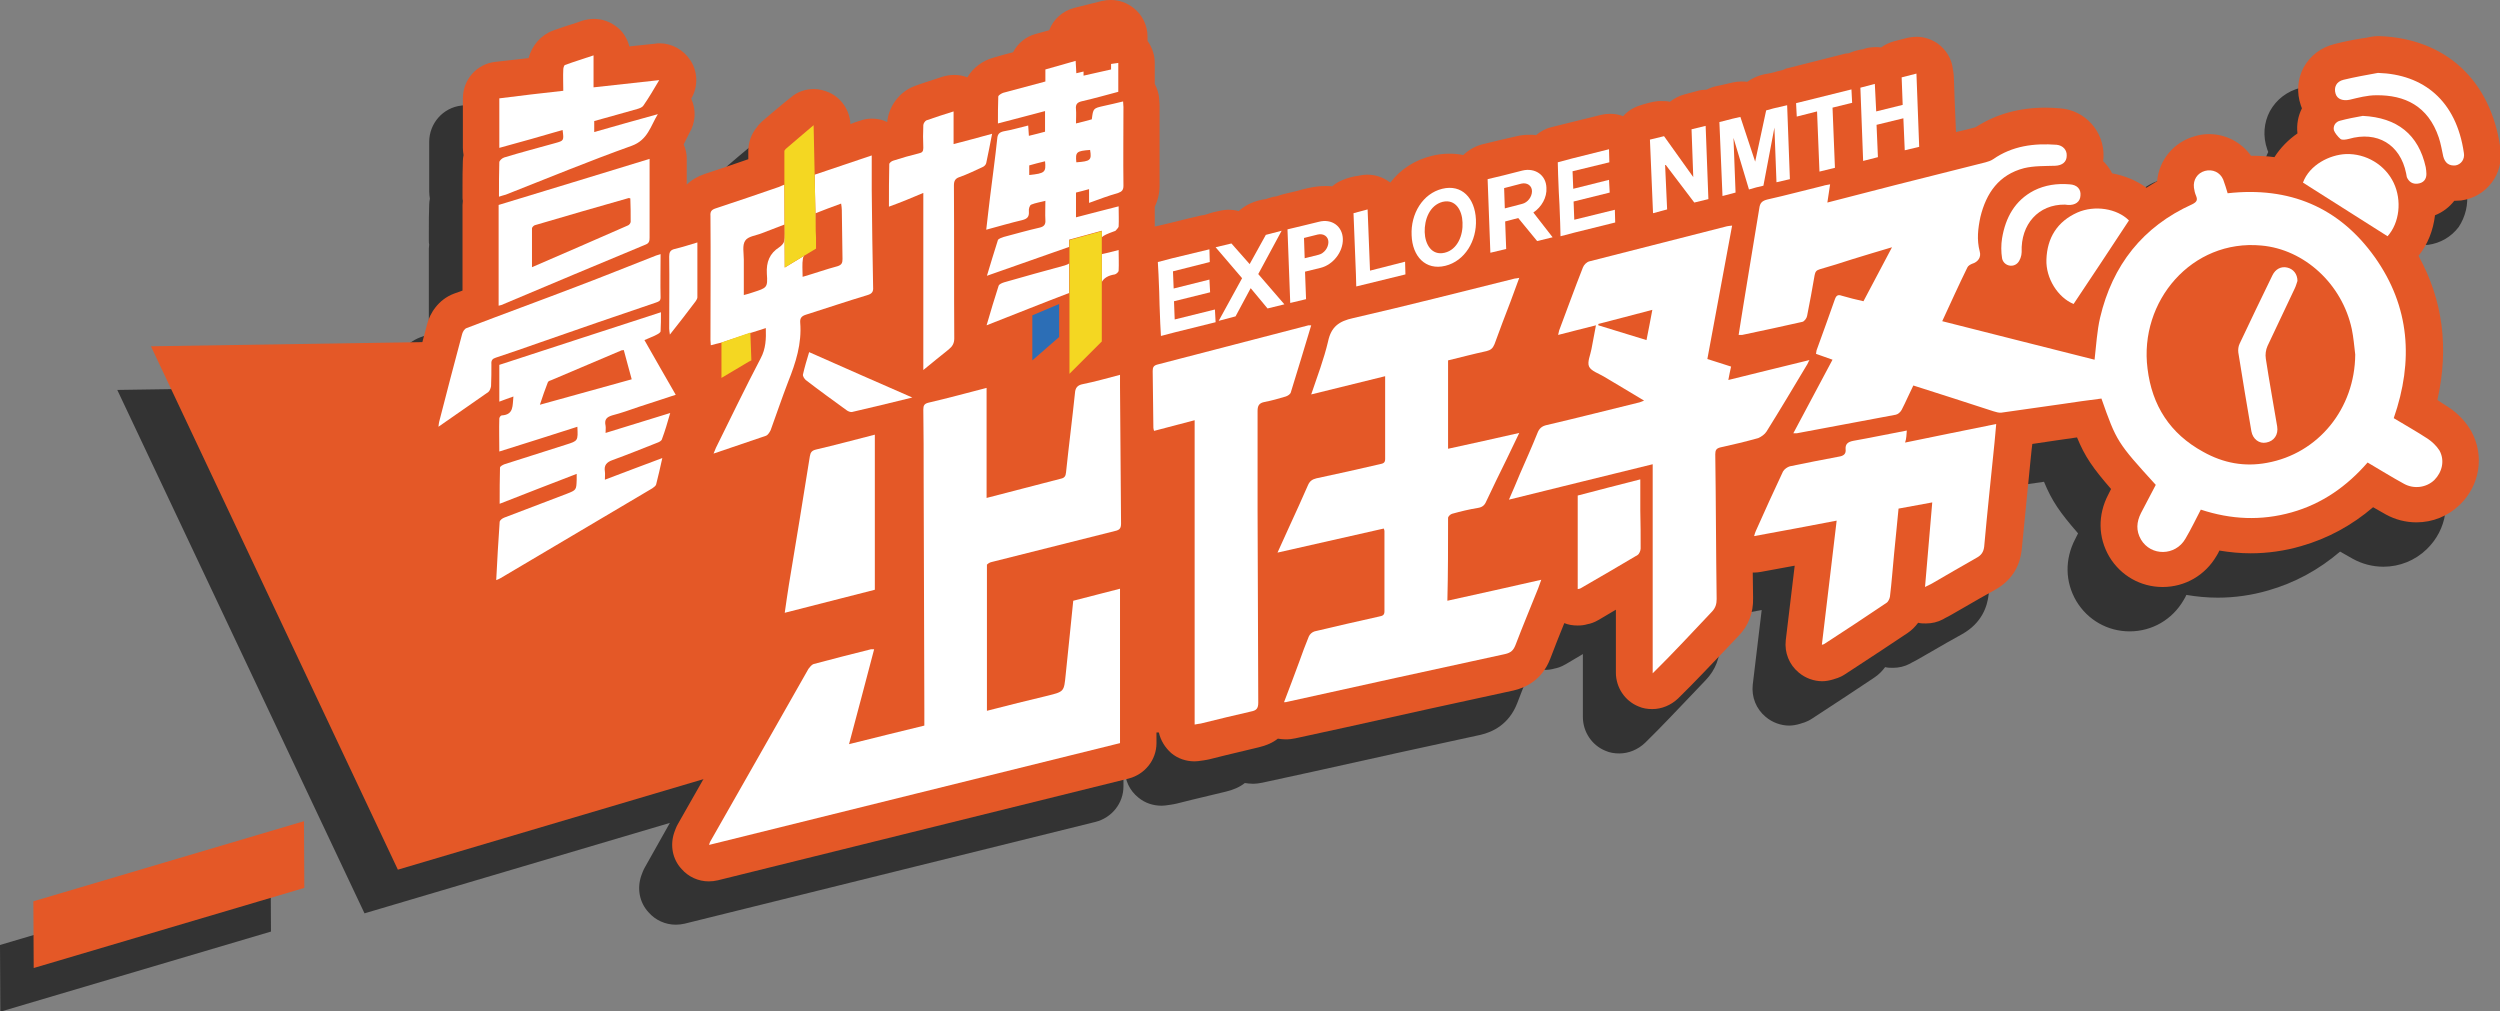 <?xml version="1.0" encoding="utf-8"?>
<!-- Generator: Adobe Illustrator 26.0.1, SVG Export Plug-In . SVG Version: 6.00 Build 0)  -->
<svg version="1.1" id="圖層_1" xmlns="http://www.w3.org/2000/svg" xmlns:xlink="http://www.w3.org/1999/xlink" x="0px" y="0px"
	 viewBox="0 0 727 294" style="enable-background:new 0 0 727 294;" xml:space="preserve">
<rect x="0" y="0" width="727" height="294" fill="#808080" stroke="none"/>
<style type="text/css">
	.st0{fill:#333333;}
	.st1{fill:#E45827;}
	.st2{fill:#2C6EB6;}
	.st3{fill:#FFFFFF;}
	.st4{fill:#F4D722;}
</style>
<g>
	<g>
		<polygon class="st0" points="0,274.8 0.1,294.2 78.8,270.9 78.7,251.5 		"/>
		<path class="st0" d="M717.3,55.7c-2.8-19.7-15.9-31.8-35.2-32.5c-0.1,0-0.2,0-0.4,0c-0.7,0-1.4,0.1-2,0.2c-1,0.2-1.9,0.4-2.9,0.5
			c-2.5,0.4-5,0.9-7.7,1.6c-4,1-7.1,3.4-9,6.8c-1.8,3.4-2.1,7.3-0.8,11.1c0.1,0.3,0.2,0.5,0.3,0.8c-1.1,2.2-1.6,4.7-1.3,7.3
			c-2.6,1.8-4.9,4.1-6.7,6.9c-2.2-0.3-4.5-0.4-6.8-0.4c-2.8-3.9-7.3-6.3-12.2-6.3c-1.4,0-2.8,0.2-4.1,0.6c-6.2,1.7-10.5,7-11,13.1
			c-1.1,0.6-2.1,1.3-3.1,1.9c-2.9-2.1-6.3-3.5-10-4.2c-0.5-1-1.1-1.9-1.9-2.8c-0.2-0.2-0.4-0.5-0.7-0.7c0-0.4,0.1-0.8,0.1-1.2
			c0.3-7.4-5.3-13.7-12.7-14.2c-1.4-0.1-2.7-0.2-4-0.2c-7.9,0-14.6,1.9-20.5,5.7c-1.9,0.5-3.8,1-5.7,1.4c-0.1-3.2-0.3-6.3-0.4-9.5
			l-0.2-6c0-0.7-0.1-1.4-0.2-2.2l-0.1-0.5c-0.3-3.1-2-5.8-4.5-7.6c-1.8-1.2-3.9-1.9-6-1.9c-0.9,0-1.8,0.1-2.7,0.3l-3.9,1
			c-1.4,0.4-2.7,1-3.8,1.8c-0.5-0.1-1.1-0.1-1.6-0.1c-0.7,0-1.5,0.1-2.2,0.2c-0.4,0.1-0.8,0.2-1.1,0.3l-0.2,0.1
			c-1.5,0.2-3,0.6-4.3,1.2c-0.6,0-1.2,0.1-1.8,0.3l-15.8,4c-0.6,0.1-1.1,0.3-1.6,0.6c-0.3,0-0.6,0.1-0.9,0.2c-0.5,0.1-1,0.2-1.5,0.4
			c-0.7,0.2-1.4,0.3-1.8,0.4c-2.3,0.3-4.4,1.2-6.1,2.4c-0.6-0.1-1.1-0.1-1.7-0.1c-0.8,0-1.7,0.1-2.6,0.3c-0.6,0.1-1.1,0.3-1.7,0.4
			c-0.9,0.2-1.7,0.4-2.2,0.5c-1.3,0.2-2.5,0.6-3.7,1.2c0,0,0,0,0,0c-0.9,0-1.9,0.1-2.8,0.4l-3.7,1c-1.5,0.4-2.9,1.2-4.1,2.1
			c-0.7-0.2-1.5-0.2-2.3-0.2c-0.3,0-0.7,0-1.1,0c-1.9,0.2-3.4,0.7-4.5,1c-0.2,0.1-0.4,0.1-0.6,0.2c-2,0.6-3.8,1.7-5.1,3.2
			c-1.2-0.5-2.5-0.7-3.8-0.7c-0.9,0-1.7,0.1-2.6,0.3l-2.8,0.7c-4,1-7.8,1.9-11.7,2.9c-1.7,0.4-3.2,1.3-4.4,2.3
			c-0.6-0.1-1.2-0.1-1.9-0.1c-1.2,0-2.5,0.1-3.7,0.4c-1.7,0.4-3.5,0.8-5.2,1.2c-1.4,0.3-2.7,0.7-4.1,1c-2.5,0.5-4.6,1.7-6.3,3.3
			c-1.3-0.3-2.7-0.4-4.1-0.4c-1.6,0-3.3,0.2-4.9,0.6c-5.1,1.2-9.3,4-12.2,7.8c-0.1-0.1-0.2-0.2-0.3-0.2c-1.9-1.4-4.1-2.1-6.4-2.1
			c-0.8,0-1.7,0.1-2.5,0.3c-0.2,0.1-0.5,0.1-0.7,0.1c-1,0.2-2.6,0.5-4.3,1.3c-1,0.4-1.9,1-2.7,1.7c-0.7-0.1-1.3-0.1-2-0.1
			c-1.6,0-3.2,0.2-5,0.6c-1,0.2-2.1,0.5-3.1,0.8c-1.3,0.3-2.5,0.6-3.8,0.9c-0.8,0.2-1.5,0.4-2.3,0.7c-0.5,0.1-1,0.1-1.5,0.3
			c-0.5,0.1-0.9,0.3-1.3,0.4c-0.1,0-0.2,0.1-0.3,0.1c-3.1,0.4-5.8,1.6-7.9,3.5c-0.9-0.3-2-0.4-3.1-0.4c-0.6,0-1.3,0.1-1.9,0.2
			c-1.5,0.3-2.8,0.6-3.9,1c-0.3,0.1-1,0.3-1,0.3c-0.4,0.1-0.8,0.1-1.2,0.2l-3.8,0.9c-3.2,0.8-6.4,1.6-9.5,2.3c0-1.4,0-2.7,0-4.1
			c0,0,0-1.7,0-1.7c0.9-1.8,1.4-3.9,1.4-6.1c0-5.2,0-10.5,0-15.7l0-7.1c0-0.6,0-1.3-0.1-2l0-0.4c-0.1-1.6-0.6-3-1.3-4.4v-6.1
			c0-2.3-0.8-4.6-2.1-6.4v-1.2c0-3.3-1.5-6.4-4.1-8.4c-1.9-1.5-4.2-2.3-6.6-2.3c-0.9,0-1.7,0.1-2.6,0.3l-8,2
			c-3.4,0.9-6.1,3.3-7.3,6.5l-4,1.1c-2.9,0.8-5.2,2.8-6.5,5.3c-1.9,0.5-3.9,1-5.8,1.6c-2.9,0.8-5.8,2.8-7.5,5.7
			c-1.2-0.5-2.5-0.7-3.9-0.7c-1.1,0-2.2,0.2-3.3,0.5l-2.1,0.7c-2.1,0.7-4.1,1.3-6.2,2.1c-4.3,1.6-7.4,5.8-7.8,10.4
			c-1.4-0.7-2.9-1-4.5-1c-1.1,0-2.3,0.2-3.4,0.6c-1,0.3-1.9,0.6-2.8,1c-0.2-4-2.6-7.6-6.2-9.2c-1.4-0.6-2.9-1-4.4-1
			c-2.5,0-4.9,0.8-6.8,2.5l-2,1.6c-2.3,1.9-4.3,3.6-6.4,5.4c-0.5,0.5-1,1-1.4,1.6c-1.6,1.9-2.5,4.4-2.5,6.9l0,2.4
			c-4.2,1.5-8.5,2.9-12.7,4.3c-2,0.7-3.8,1.7-5.2,3.1v-7.5c0-1.5-0.3-2.9-0.9-4.2c0.3-0.5,0.5-1,0.7-1.4c0.3-0.7,0.7-1.3,0.9-1.8
			c1.9-3.1,2.1-6.9,0.6-10.1c2-3.4,2-7.7-0.2-11.1c-2-3.1-5.4-5-9-5c-0.4,0-0.8,0-1.2,0.1l-7.6,0.8c-0.6-2.4-2-4.6-4.1-6
			c-1.8-1.3-4-2-6.2-2c-1.1,0-2.2,0.2-3.3,0.5l-2,0.7c-2.3,0.7-4.4,1.4-6.6,2.2c-3.5,1.3-6.1,4.3-7.1,8l-9.7,1.1
			c-5.4,0.6-9.4,5.2-9.4,10.6v14.4c0,0.7,0.1,1.4,0.2,2.1c-0.1,0.5-0.2,1.1-0.2,1.7c-0.1,2.6-0.1,5.2-0.1,7.9l0,2.6
			c0,0.4,0,0.8,0.1,1.1c0,0.4-0.1,0.8-0.1,1.2v24.9c-0.8,0.3-1.7,0.6-2.5,0.9c-4.5,1.7-7,5.7-7.8,8.9c-0.5,1.7-0.9,3.5-1.4,5.2
			l-78.9,1.2L106,265.6l88.8-26.3c-2.4,4.3-4.8,8.5-7.2,12.8c-0.6,1-0.9,2-1.1,2.5c-1.3,3.7-0.6,7.8,2.1,10.7c2,2.3,4.9,3.6,7.9,3.6
			c0.9,0,1.7-0.1,2.6-0.3l119.5-29.6c4.7-1.2,8.1-5.4,8.1-10.3v-28.3l0.4-0.1v23.4c0,3.2,1.4,6.2,3.9,8.2c1.9,1.6,4.3,2.4,6.8,2.4
			c0.7,0,1.3-0.1,2-0.2l0.7-0.1c0.7-0.1,1.1-0.2,1.6-0.3c1.5-0.4,2.9-0.7,4.4-1.1c3.3-0.8,6.6-1.6,10-2.4c2.1-0.5,4-1.3,5.5-2.5
			c0.7,0.1,1.4,0.2,2.1,0.2c0.2,0,0.5,0,0.7,0c0.5,0,1.3-0.1,2.3-0.3l14.7-3.2c16.2-3.6,32.4-7.2,48.7-10.7c3.5-0.8,8.3-3,10.7-9.2
			c1.3-3.5,2.7-6.9,4.1-10.4c1.2,0.5,2.5,0.7,3.9,0.7c1,0,1.9-0.1,2.9-0.4c0.6-0.1,1.8-0.4,3.3-1.3c0,0,4.2-2.5,4.9-2.9v18.3
			c0,4.3,2.6,8.2,6.5,9.8c1.3,0.6,2.7,0.8,4.1,0.8c2.7,0,5.4-1.1,7.5-3.1c4.8-4.7,9.2-9.4,13.6-14c1.3-1.4,2.7-2.8,4-4.2
			c2.9-3,4.3-6.7,4.2-11c0-2.5-0.1-4.9-0.1-7.4c0.2,0,0.3,0,0.5,0c0.6,0,1.3-0.1,1.9-0.2l9.8-1.8l-2.6,21.7c-0.4,3.6,1,7.1,3.8,9.4
			c1.9,1.6,4.4,2.5,6.8,2.5c1,0,2.1-0.2,3.1-0.5c0.6-0.2,2-0.5,3.5-1.5l2.6-1.7c5.2-3.4,10.4-6.8,15.6-10.3c1.2-0.8,2.2-1.8,3.1-3
			c0.8,0.2,1.5,0.2,2.3,0.2c1.7,0,3.4-0.4,4.9-1.2l0.7-0.4c0.6-0.3,1.2-0.6,1.7-0.9c1.3-0.8,2.7-1.5,4-2.3c2.9-1.7,5.9-3.4,8.8-5
			c5.7-3.2,7.3-8,7.7-11.5c0.7-7.1,1.4-14.2,2.1-21.3c0,0,0.9-9.3,1-9.6c1.8-0.3,13-1.9,13-1.9c2.3,5.6,4.6,8.9,9.9,15l-0.8,1.6
			c-3.1,5.9-3,12.5,0.3,18.1c3.3,5.5,9.1,8.8,15.5,8.8c6.5,0,12.4-3.4,15.7-9.1c0.3-0.5,0.6-1,0.8-1.5c3,0.5,6.1,0.8,9.1,0.8
			c4.9,0,9.9-0.7,14.7-2.1c7.7-2.2,14.7-6,20.9-11.3c1.2,0.7,2.5,1.4,3.7,2.1c2.7,1.5,5.8,2.3,8.9,2.3c0,0,0,0,0,0
			c4.7,0,9.2-1.8,12.6-5.1c5.9-5.7,7.2-14.3,3.4-21.3c-1.5-2.7-3.9-5.3-6.7-7.1c-1.1-0.7-2.2-1.4-3.2-2.1
			c3.4-15.1,1.6-29.2-5.5-41.9c2.7-3.3,4.3-7.5,4.8-11.8c2.3-0.9,4.2-2.4,5.6-4.2c0.7,0,1.3-0.1,2-0.1c3.6-0.5,6.7-2.3,8.9-5.2
			C716.9,63.1,717.9,59.4,717.3,55.7z M664.6,116.3c-0.2,3.9-1.3,7.5-3.1,10.6c-0.6-3.4-1.2-6.9-1.7-10.3c1.2-2.5,2.4-5.1,3.6-7.6
			c0.2,0.5,0.3,1,0.4,1.5c0.3,1.2,0.4,2.5,0.6,4C664.5,115.2,664.6,115.8,664.6,116.3z M630.7,116.9c0.9,5.4,1.8,10.8,2.7,16
			c-4.6-3.4-7.2-8.1-8-14.4c-0.8-6.3,1.1-12.6,5.2-17.3c2-2.3,4.4-4,7.1-5.2c-1.8,3.8-3.8,7.8-5.7,11.9
			C630.6,110.8,630.2,114,630.7,116.9z M578.1,100.8l-1.3-0.3c0.3,0,0.7-0.1,1-0.2C577.9,100.5,578,100.6,578.1,100.8z M436.3,171.1
			l-14.3,3.2c0-0.8,0-1.6,0-2.4l16.4-4.9v3.7C437.8,170.9,437,171,436.3,171.1z M248.2,107.6v2.5l-7.2,0.1l-0.1,0
			c1.6-0.5,3.2-1,4.8-1.5C246.6,108.4,247.4,108,248.2,107.6z"/>
	</g>
	<polygon class="st1" points="467.1,148.8 115.7,252.9 43.9,100.7 464.8,94.2 	"/>
	<polygon class="st1" points="88.5,258.2 9.8,281.5 9.7,262.1 88.4,238.8 	"/>
	<path class="st1" d="M727.1,43c-2.8-19.7-15.9-31.8-35.2-32.5c-0.1,0-0.2,0-0.4,0c-0.7,0-1.4,0.1-2,0.2c-1,0.2-1.9,0.4-2.9,0.5
		c-2.5,0.4-5,0.9-7.7,1.6c-4,1-7.1,3.4-9,6.8c-1.8,3.4-2.1,7.3-0.8,11.1c0.1,0.3,0.2,0.5,0.3,0.8c-1.1,2.2-1.6,4.7-1.3,7.3
		c-2.6,1.8-4.9,4.1-6.7,6.9c-2.2-0.3-4.5-0.4-6.8-0.4c-2.8-3.9-7.3-6.3-12.2-6.3c-1.4,0-2.8,0.2-4.1,0.6c-6.2,1.7-10.5,7-11,13.1
		c-1.1,0.6-2.1,1.3-3.1,1.9c-2.9-2.1-6.3-3.5-10-4.2c-0.5-1-1.1-1.9-1.9-2.8c-0.2-0.2-0.4-0.5-0.7-0.7c0-0.4,0.1-0.8,0.1-1.2
		c0.3-7.4-5.3-13.7-12.7-14.2c-1.4-0.1-2.7-0.2-4-0.2c-7.9,0-14.6,1.9-20.5,5.7c-1.9,0.5-3.8,1-5.7,1.4c-0.1-3.2-0.3-6.3-0.4-9.5
		l-0.2-6c0-0.7-0.1-1.4-0.2-2.2l-0.1-0.5c-0.3-3.1-2-5.8-4.5-7.6c-1.8-1.2-3.9-1.9-6-1.9c-0.9,0-1.8,0.1-2.7,0.3l-3.9,1
		c-1.4,0.4-2.7,1-3.8,1.8c-0.5-0.1-1.1-0.1-1.6-0.1c-0.7,0-1.5,0.1-2.2,0.2c-0.4,0.1-0.8,0.2-1.1,0.3l-0.2,0.1
		c-1.5,0.2-3,0.6-4.3,1.2c-0.6,0-1.2,0.1-1.8,0.3l-15.8,4c-0.6,0.1-1.1,0.3-1.6,0.6c-0.3,0-0.6,0.1-0.9,0.2c-0.5,0.1-1,0.2-1.5,0.4
		c-0.7,0.2-1.4,0.3-1.8,0.4c-2.3,0.3-4.4,1.2-6.1,2.4c-0.6-0.1-1.1-0.1-1.7-0.1c-0.8,0-1.7,0.1-2.6,0.3c-0.6,0.1-1.1,0.3-1.7,0.4
		c-0.9,0.2-1.7,0.4-2.2,0.5c-1.3,0.2-2.5,0.6-3.7,1.2c0,0,0,0,0,0c-0.9,0-1.9,0.1-2.8,0.4l-3.7,1c-1.5,0.4-2.9,1.2-4.1,2.1
		c-0.7-0.2-1.5-0.2-2.3-0.2c-0.3,0-0.7,0-1.1,0c-1.9,0.2-3.4,0.7-4.5,1c-0.2,0.1-0.4,0.1-0.6,0.2c-2,0.6-3.8,1.7-5.1,3.2
		c-1.2-0.5-2.5-0.7-3.8-0.7c-0.9,0-1.7,0.1-2.6,0.3l-2.8,0.7c-4,1-7.8,1.9-11.7,2.9c-1.7,0.4-3.2,1.3-4.4,2.3
		c-0.6-0.1-1.2-0.1-1.9-0.1c-1.2,0-2.5,0.1-3.7,0.4c-1.7,0.4-3.5,0.8-5.2,1.2c-1.4,0.3-2.7,0.7-4.1,1c-2.5,0.5-4.6,1.7-6.3,3.3
		c-1.3-0.3-2.7-0.4-4.1-0.4c-1.6,0-3.3,0.2-4.9,0.6c-5.1,1.2-9.3,4-12.2,7.8c-0.1-0.1-0.2-0.2-0.3-0.2c-1.9-1.4-4.1-2.1-6.4-2.1
		c-0.8,0-1.7,0.1-2.5,0.3c-0.2,0.1-0.5,0.1-0.7,0.1c-1,0.2-2.6,0.5-4.3,1.3c-1,0.4-1.9,1-2.7,1.7c-0.7-0.1-1.3-0.1-2-0.1
		c-1.6,0-3.2,0.2-5,0.6c-1,0.2-2.1,0.5-3.1,0.8c-1.3,0.3-2.5,0.6-3.8,0.9c-0.8,0.2-1.5,0.4-2.3,0.7c-0.5,0.1-1,0.1-1.5,0.3
		c-0.5,0.1-0.9,0.3-1.3,0.4c-0.1,0-0.2,0.1-0.3,0.1c-3.1,0.4-5.8,1.6-7.9,3.5c-0.9-0.3-2-0.4-3.1-0.4c-0.6,0-1.3,0.1-1.9,0.2
		c-1.5,0.3-2.8,0.6-3.9,1c-0.3,0.1-1,0.3-1,0.3c-0.4,0.1-0.8,0.1-1.2,0.2l-3.8,0.9c-3.2,0.8-6.4,1.6-9.5,2.3c0-1.4,0-2.7,0-4.1
		c0,0,0-1.7,0-1.7c0.9-1.8,1.4-3.9,1.4-6.1c0-5.2,0-10.5,0-15.7l0-7.1c0-0.6,0-1.3-0.1-2l0-0.4c-0.1-1.6-0.6-3-1.3-4.4v-6.1
		c0-2.3-0.8-4.6-2.1-6.4v-1.2c0-3.3-1.5-6.4-4.1-8.4c-1.9-1.5-4.2-2.3-6.6-2.3c-0.9,0-1.7,0.1-2.6,0.3l-8,2
		c-3.4,0.9-6.1,3.3-7.3,6.5l-4,1.1c-2.9,0.8-5.2,2.8-6.5,5.3c-1.9,0.5-3.9,1-5.8,1.6c-2.9,0.8-5.8,2.8-7.5,5.7
		c-1.2-0.5-2.5-0.7-3.9-0.7c-1.1,0-2.2,0.2-3.3,0.5l-2.1,0.7c-2.1,0.7-4.1,1.3-6.2,2.1c-4.2,1.6-7.4,5.8-7.8,10.4
		c-1.4-0.7-2.9-1-4.5-1c-1.1,0-2.3,0.2-3.4,0.6c-1,0.3-1.9,0.6-2.8,1c-0.2-4-2.6-7.6-6.2-9.2c-1.4-0.6-2.9-1-4.4-1
		c-2.5,0-4.9,0.8-6.8,2.5l-2,1.6c-2.3,1.9-4.3,3.6-6.4,5.4c-0.5,0.5-1,1-1.4,1.6c-1.6,1.9-2.5,4.4-2.5,6.9l0,2.4
		c-4.2,1.5-8.5,2.9-12.7,4.3c-2,0.7-3.8,1.7-5.2,3.1v-7.5c0-1.5-0.3-2.9-0.9-4.2c0.3-0.5,0.5-1,0.7-1.4c0.3-0.7,0.7-1.3,0.9-1.8
		c1.9-3.1,2.1-6.9,0.6-10.1c2-3.4,2-7.7-0.2-11.1c-2-3.1-5.4-5-9-5c-0.4,0-0.8,0-1.2,0.1l-7.6,0.8c-0.6-2.4-2-4.6-4.1-6
		c-1.8-1.3-4-2-6.2-2c-1.1,0-2.2,0.2-3.3,0.5l-2,0.7c-2.3,0.7-4.4,1.4-6.6,2.2c-3.5,1.3-6.1,4.3-7.1,8l-9.7,1.1
		c-5.4,0.6-9.4,5.2-9.4,10.6V43c0,0.7,0.1,1.4,0.2,2.1c-0.1,0.5-0.2,1.1-0.2,1.7c-0.1,2.6-0.1,5.2-0.1,7.9l0,2.6
		c0,0.4,0,0.8,0.1,1.1c0,0.4-0.1,0.8-0.1,1.2v24.9c-0.8,0.3-1.7,0.6-2.5,0.9c-4.5,1.7-7,5.7-7.8,8.9c-2,7.4-3.9,14.8-5.8,22.2
		l-0.9,3.5c-0.2,0.6-0.3,1.2-0.4,2l-0.1,0.4c-0.7,4.2,1.2,8.4,4.8,10.7c1.7,1.1,3.7,1.6,5.7,1.6c2.1,0,4.2-0.6,6.1-1.9l0.8-0.5
		c0,0.6,0.1,1.1,0.3,1.7c-0.1,0.6-0.2,1.2-0.2,1.8c-0.1,2.8-0.1,5.6-0.1,8.4l0,2.4c0,0.9,0.1,1.8,0.3,2.6c-0.1,0.6-0.2,1.2-0.3,1.9
		c-0.3,4.5-0.6,8.8-0.8,13.4l-0.2,3.6c-0.2,3.8,1.6,7.4,4.7,9.5c1.8,1.2,3.8,1.8,5.9,1.8c1.6,0,3.1-0.3,4.6-1l0.4-0.2
		c0.7-0.3,1.2-0.6,1.7-0.9c14.7-8.7,29.4-17.4,44.1-26.1c3-1.8,5.1-4.5,5.9-7.6c0.2-0.9,0.5-1.9,0.7-2.8c1.8,1.2,3.9,1.9,6,1.9
		c1.1,0,2.3-0.2,3.4-0.6l4-1.3c3.1-1,6.1-2.1,9.1-3.1c-1,6.5-2.1,13-3.2,19.5l-1.8,11.3c-0.3,1.8-0.6,3.6-0.9,5.5l-0.4,2.6
		c-0.5,3.5,0.7,7.1,3.4,9.5c1.5,1.3,3.2,2.2,5.1,2.6c-0.1,0.1-0.2,0.3-0.3,0.5c-9.5,16.8-19.1,33.5-28.6,50.3c-0.6,1-0.9,2-1.1,2.5
		c-1.3,3.7-0.6,7.8,2.1,10.7c2,2.3,4.9,3.6,7.9,3.6c0.9,0,1.7-0.1,2.6-0.3l119.5-29.6c4.7-1.2,8.1-5.4,8.1-10.3V213h0.7
		c0.5,2.3,1.8,4.4,3.6,6c1.9,1.6,4.3,2.4,6.8,2.4c0.7,0,1.3-0.1,2-0.2l0.7-0.1c0.7-0.1,1.1-0.2,1.6-0.3c1.5-0.4,2.9-0.7,4.4-1.1
		c3.3-0.8,6.6-1.6,10-2.4c2.1-0.5,4-1.3,5.5-2.5c0.7,0.1,1.4,0.2,2.1,0.2c0.2,0,0.5,0,0.7,0c0.5,0,1.3-0.1,2.3-0.3l14.7-3.2
		c16.2-3.6,32.4-7.2,48.7-10.7c3.5-0.8,8.3-3,10.7-9.2c1.3-3.5,2.7-6.9,4.1-10.4c1.2,0.5,2.5,0.7,3.9,0.7c1,0,1.9-0.1,2.9-0.4
		c0.6-0.1,1.8-0.4,3.3-1.3c0,0,4.2-2.5,4.9-2.9v18.3c0,4.3,2.6,8.2,6.5,9.8c1.3,0.6,2.7,0.8,4.1,0.8c2.7,0,5.4-1.1,7.5-3.1
		c4.8-4.7,9.2-9.4,13.6-14c1.3-1.4,2.7-2.8,4-4.2c2.9-3,4.3-6.7,4.2-11c0-2.5-0.1-4.9-0.1-7.4c0.2,0,0.3,0,0.5,0
		c0.6,0,1.3-0.1,1.9-0.2l9.8-1.8l-2.6,21.7c-0.4,3.6,1,7.1,3.8,9.4c1.9,1.6,4.4,2.5,6.8,2.5c1,0,2.1-0.2,3.1-0.5
		c0.6-0.2,2-0.5,3.5-1.5l2.6-1.7c5.2-3.4,10.4-6.8,15.6-10.3c1.2-0.8,2.2-1.8,3.1-3c0.8,0.2,1.5,0.2,2.3,0.2c1.7,0,3.4-0.4,4.9-1.2
		l0.7-0.4c0.6-0.3,1.2-0.6,1.7-0.9c1.3-0.8,2.7-1.5,4-2.3c2.9-1.7,5.9-3.4,8.8-5c5.7-3.2,7.3-8,7.7-11.5c0.7-7.1,1.4-14.2,2.1-21.3
		c0,0,0.9-9.3,1-9.6c1.8-0.3,13-1.9,13-1.9c2.3,5.6,4.6,8.9,9.9,15l-0.8,1.6c-3.1,5.9-3,12.5,0.3,18.1c3.3,5.5,9.1,8.8,15.5,8.8
		c6.5,0,12.4-3.4,15.7-9.1c0.3-0.5,0.6-1,0.8-1.5c3,0.5,6.1,0.8,9.1,0.8c4.9,0,9.9-0.7,14.7-2.1c7.7-2.2,14.7-6,20.9-11.3
		c1.2,0.7,2.5,1.4,3.7,2.1c2.7,1.5,5.8,2.3,8.9,2.3c0,0,0,0,0,0c4.7,0,9.2-1.8,12.6-5.1c5.9-5.7,7.2-14.3,3.4-21.3
		c-1.5-2.7-3.9-5.3-6.7-7.1c-1.1-0.7-2.2-1.4-3.2-2.1c3.4-15.1,1.6-29.1-5.5-41.9c2.7-3.3,4.3-7.5,4.8-11.8c2.3-0.9,4.2-2.4,5.6-4.2
		c0.7,0,1.3-0.1,2-0.1c3.6-0.5,6.7-2.3,8.9-5.2C726.7,50.4,727.6,46.7,727.1,43z"/>
	<polygon class="st2" points="300.2,104.8 308,98 308,88.4 300.2,91.7 	"/>
	<g id="Logo_00000105391167210079803880000005423724013526042803_">
		<path class="st3" d="M706,127.6c-3.2-2.1-6.6-4-9.9-6c5.8-16.7,4.7-32.4-5.5-46.8c-10.4-14.6-24.9-20.6-42.8-18.6
			c-0.4-1.3-0.8-2.7-1.3-4c-0.9-2.1-3.1-3.1-5.3-2.5c-2.2,0.6-3.5,2.6-3.2,4.9c0.1,0.8,0.3,1.6,0.6,2.3c0.5,1.2,0.3,1.8-1.1,2.5
			c-14.4,6.5-23.2,17.7-26.8,33c-0.9,3.9-1.1,7.9-1.6,12.2c-14.6-3.7-29.4-7.4-44.3-11.2c2.5-5.4,4.8-10.5,7.3-15.6
			c0.2-0.5,0.9-0.9,1.4-1.1c1.7-0.5,2.7-1.9,2.2-3.6c-0.9-3.4-0.5-6.7,0.2-10c1.7-7,5.4-12.3,12.7-14.2c2.9-0.7,6-0.6,9.1-0.7
			c2-0.1,3.3-1.1,3.3-2.9c0.1-1.7-1.1-3-2.9-3.2c-6.6-0.5-12.9,0.3-18.5,4.2c-0.6,0.4-1.4,0.7-2.2,0.9c-8.7,2.2-17.5,4.4-26.2,6.6
			c-6.5,1.7-13.1,3.4-19.8,5.1c0.3-1.8,0.5-3.5,0.8-5.3c-0.8,0.2-1.4,0.2-1.9,0.4c-5.4,1.3-10.9,2.8-16.3,4c-1.6,0.4-2.2,1-2.4,2.6
			c-1.5,9.3-3.1,18.6-4.6,28c-0.5,2.9-0.9,5.8-1.4,8.8c0.5,0,0.7,0,1,0c5.8-1.2,11.7-2.5,17.5-3.8c0.6-0.1,1.3-1.1,1.4-1.7
			c0.8-3.9,1.5-7.9,2.2-11.9c0.2-1,0.5-1.4,1.5-1.7c3.2-0.9,6.3-1.9,9.4-2.9c3.7-1.1,7.4-2.3,11.6-3.5c-2.9,5.5-5.6,10.6-8.3,15.7
			c-2.2-0.5-4.3-1-6.3-1.6c-1.1-0.4-1.6-0.1-2,1c-1.7,4.8-3.4,9.6-5.2,14.5c-0.2,0.4-0.2,0.9-0.3,1.4c1.6,0.6,3.2,1.1,4.8,1.7
			c-3.8,7.2-7.6,14.2-11.4,21.4c0.5,0,0.7,0,1,0c9.6-1.8,19.2-3.6,28.8-5.4c0.6-0.1,1.4-0.8,1.7-1.4c1.2-2.3,2.2-4.7,3.4-7.1
			c7.9,2.5,15.6,5,23.3,7.5c0.7,0.2,1.6,0.5,2.3,0.4c5.9-0.8,11.7-1.7,17.6-2.5c3.8-0.6,7.7-1.1,11.5-1.6
			c4.4,12.5,4.6,12.8,15.8,25.1c-1.4,2.7-2.9,5.5-4.3,8.2c-1.3,2.6-1.5,5.1,0,7.7c2.9,4.9,10,4.8,12.9-0.2c1.6-2.7,3-5.6,4.5-8.5
			c8.8,2.9,17.5,3.3,26.4,0.8c8.9-2.5,16.1-7.6,22.1-14.5c3.6,2.1,7.1,4.3,10.6,6.2c2.9,1.6,6.5,1.1,8.8-1.1
			c2.3-2.3,3.1-5.7,1.5-8.6C708.5,129.6,707.2,128.4,706,127.6z M659.2,134.6c-6.5,1.2-12.6,0.1-18.5-3.2
			c-9.7-5.3-14.9-13.5-16.2-24.2c-2.5-19.6,12.9-37.7,33.1-35.8c12.5,1.1,23.5,11.2,26.3,24.3c0.5,2.4,0.7,4.9,1,7.4
			C684.8,118.8,674.2,131.9,659.2,134.6z"/>
		<path class="st3" d="M288.5,163.4c11.9-3,23.9-6,35.8-9c1.4-0.3,1.7-0.9,1.7-2.2c-0.1-13.2-0.2-26.5-0.3-39.7c0-1.1,0-2.2,0-3.5
			c-3.8,1-7.3,2-10.8,2.7c-1.6,0.3-2.2,1.1-2.3,2.6c-0.8,7.7-1.8,15.4-2.6,23.1c-0.1,1.1-0.5,1.6-1.5,1.8c-3.6,0.9-7.2,1.9-10.8,2.8
			c-3.5,0.9-7,1.8-10.8,2.8c0-10.8,0-21.3,0-32c-5.8,1.5-11.3,3-16.9,4.3c-1.2,0.3-1.5,0.8-1.5,2c0.1,6.7,0.1,13.3,0.1,20
			c0.1,22.3,0.1,44.6,0.2,66.9c0,1.6,0,3.3,0,5c-7.3,1.8-14.4,3.5-21.9,5.4c2.5-9.4,4.9-18.4,7.3-27.6c-0.5,0-0.7,0-0.9,0
			c-5.6,1.4-11.1,2.8-16.7,4.3c-0.6,0.2-1.1,0.9-1.5,1.4c-9.5,16.7-19,33.5-28.6,50.3c-0.1,0.2-0.2,0.5-0.3,0.9
			c40-9.9,79.8-19.8,119.5-29.6c0-14.9,0-29.8,0-44.9c-4.8,1.2-9.2,2.4-13.6,3.5c-0.7,7.3-1.5,14.4-2.2,21.5
			c-0.5,4.9-0.4,4.9-5.2,6.1c-5.8,1.4-11.6,2.8-17.7,4.4c0-14.4,0-28.4,0-42.5C287.5,163.7,288,163.5,288.5,163.4z"/>
		<path class="st3" d="M421.1,150.6c0-0.4,0.7-1.1,1.2-1.2c2.5-0.7,5-1.3,7.5-1.7c1.2-0.2,1.9-0.7,2.4-1.9c1.9-4.1,3.9-8.1,5.9-12.2
			c1.2-2.5,2.4-5,3.7-7.7c-7,1.6-13.8,3.1-20.7,4.6c0-8.8,0-17.2,0-25.7c3.7-0.9,7.5-1.9,11.2-2.7c1.2-0.3,1.8-0.8,2.3-2
			c1.5-4.2,3.1-8.3,4.7-12.5c0.8-2.2,1.6-4.4,2.5-6.8c-0.6,0.1-1,0.2-1.3,0.2c-15.7,3.9-31.3,7.9-47,11.5c-4.1,0.9-6.4,2.5-7.3,6.8
			c-1.2,5.1-3.1,10.1-4.9,15.4c7.3-1.8,14.3-3.5,21.5-5.3c0,8.2,0,16.2,0,24.1c0,1.2-0.7,1.3-1.6,1.5c-6.1,1.4-12.2,2.8-18.4,4.1
			c-1.2,0.3-1.9,0.8-2.4,1.9c-1.8,4.1-3.6,8.1-5.5,12.2c-1.1,2.4-2.2,4.8-3.4,7.5c10.5-2.4,20.7-4.7,30.9-7c0.1,0.3,0.2,0.5,0.2,0.7
			c0,7.8,0,15.6,0,23.4c0,1.2-0.7,1.3-1.6,1.5c-6.2,1.4-12.5,2.8-18.7,4.3c-0.7,0.2-1.4,0.8-1.7,1.5c-1,2.4-1.9,4.9-2.8,7.4
			c-1.4,3.9-2.9,7.7-4.4,11.7c0.5,0,0.7,0,0.9-0.1c21.1-4.7,42.3-9.3,63.4-13.9c1.7-0.4,2.4-1.1,3-2.6c2.1-5.5,4.4-11,6.6-16.5
			c0.3-0.7,0.5-1.5,0.9-2.5c-9.2,2.1-18.2,4.1-27.3,6.1C421.1,166.6,421.1,158.6,421.1,150.6z"/>
		<path class="st3" d="M513.7,125.5c4-6.4,7.8-12.8,11.7-19.3c0.3-0.4,0.4-0.9,0.8-1.5c-8,2-15.7,3.8-23.6,5.8
			c0.3-1.5,0.5-2.7,0.8-3.9c-2.3-0.7-4.6-1.5-6.9-2.2c2.4-13,4.8-25.8,7.2-38.8c-0.7,0.1-1.1,0.1-1.5,0.2
			c-13.3,3.4-26.7,6.8-40,10.2c-0.8,0.2-1.6,1-1.9,1.8c-2.4,6.1-4.6,12.2-6.9,18.3c-0.1,0.4-0.2,0.8-0.3,1.3c3.7-1,7.2-1.8,11-2.8
			c-0.5,2.5-0.9,4.7-1.3,6.9c-0.3,1.7-1.3,3.8-0.7,5.1c0.6,1.3,2.8,2,4.3,2.9c3.8,2.3,7.6,4.5,11.7,7c-0.6,0.2-0.9,0.4-1.3,0.5
			c-9,2.2-18,4.5-27,6.6c-1.4,0.3-2.2,1-2.7,2.3c-1.6,4-3.4,8-5.1,11.9c-1,2.4-2,4.8-3.2,7.5c14-3.5,27.7-6.8,41.8-10.3
			c0,20.5,0,40.6,0,60.8c6.1-6,11.6-12,17.3-18c1-1.1,1.3-2.2,1.3-3.6c-0.2-14-0.2-28.1-0.4-42.1c0-1.2,0.3-1.7,1.5-2
			c3.7-0.8,7.4-1.7,11-2.7C512.2,127,513.2,126.3,513.7,125.5z M478.8,98.9c-4.8-1.5-9.4-2.9-14-4.3c0-0.1,0-0.3,0-0.4
			c5.1-1.3,10.3-2.7,15.7-4.1C479.9,93.2,479.4,96,478.8,98.9z"/>
		<path class="st3" d="M375.4,114c2-6.4,3.9-12.8,5.9-19.4c-0.4,0-0.6,0-0.8,0c-14.6,3.8-29.2,7.6-43.9,11.4
			c-1.2,0.3-1.4,0.9-1.4,1.9c0.1,5.5,0.1,11,0.2,16.5c0,0.3,0.1,0.5,0.2,0.9c3.9-1,7.6-2,11.8-3.1c0,29.6,0,58.9,0,88.5
			c0.9-0.2,1.3-0.2,1.8-0.3c4.9-1.2,9.7-2.4,14.6-3.5c1.6-0.3,2.1-0.9,2.1-2.6c-0.1-18.7-0.1-37.4-0.2-56c0-9.6,0-19.2,0-28.8
			c0-1.6,0.5-2.3,2-2.6c2.1-0.4,4.2-1,6.2-1.6C374.5,115.1,375.3,114.6,375.4,114z"/>
		<path class="st3" d="M325.2,56.1c1.1-0.4,1.5-0.9,1.5-2.1c-0.1-7.6,0-15.3,0-22.9c0-0.5-0.1-0.9-0.1-1.6c-2,0.5-3.8,0.9-5.6,1.3
			c-3.1,0.7-3.1,0.7-3.5,3.9c-1.4,0.4-2.9,0.8-4.6,1.2c0-1.5,0.1-2.8,0-4.1c-0.2-1.6,0.5-2.1,1.9-2.4c3.5-0.8,7-1.8,10.4-2.7v-8.4
			c-0.8,0.1-1.3,0.2-2.1,0.3v1.6l-8,1.8v-1.2c-0.7,0.2-1.4,0.3-2.1,0.5c-0.1-1.3-0.1-2.3-0.2-3.6c-3.1,0.9-5.9,1.7-8.8,2.5v3.5
			c-4.1,1.1-8.2,2.2-12.3,3.3c-0.5,0.2-1.4,0.7-1.4,1.1c-0.1,2.5-0.1,5.1-0.1,7.8c4.7-1.2,9.1-2.4,13.7-3.6v6
			c-1.5,0.4-3,0.8-4.7,1.2c-0.1-1.1-0.1-2-0.2-3c-2.5,0.6-4.8,1.3-7.2,1.7c-1.2,0.3-1.7,0.8-1.8,2.1c-0.6,5.7-1.4,11.4-2.1,17.1
			c-0.4,3.1-0.7,6.1-1.1,9.4c3.7-1,7.1-2,10.5-2.8c1.5-0.4,2-1,1.9-2.5c-0.1-0.7,0.2-1.8,0.7-2c1.2-0.5,2.6-0.7,4.1-1.1
			c0,2-0.1,3.8,0,5.6c0.1,1.3-0.4,1.9-1.7,2.2c-3.5,0.8-7,1.8-10.4,2.7c-0.6,0.2-1.5,0.5-1.7,0.9c-1.1,3.4-2.1,6.8-3.2,10.4
			c8.2-2.9,16-5.6,23.9-8.4v-2.1l9.5-2.6V69c0.6-0.6,1.6-1,3.5-1.7c0.2-0.1,0.4-0.1,0.5-0.2c0.3-0.4,0.8-0.8,0.9-1.2
			c0.1-1.9,0-3.8,0-5.9c-4.2,1.1-8.3,2.1-12.4,3.2V56c1.2-0.3,2.4-0.6,3.8-1V59C319.7,57.9,322.4,56.9,325.2,56.1z M299.3,50.9v-2.8
			c1.4-0.4,2.9-0.8,4.6-1.2C304.2,50.1,303.9,50.4,299.3,50.9z M313,47.2c-0.3-3,0-3.3,4-3.6C317.5,46.6,317.1,46.9,313,47.2z
			 M325.3,72.7c-1.1,0.3-1.9,0.5-2.7,0.7c-0.7,0.2-1.4,0.3-2.2,0.5V82c0.6-1.1,1.8-1.9,3.8-2.2c0.4-0.1,1.1-0.7,1.1-1.1
			C325.4,76.8,325.3,74.8,325.3,72.7z M309.6,77.2c-5.9,1.6-11.7,3.2-17.6,4.9c-0.6,0.2-1.4,0.5-1.6,1c-1.2,3.7-2.3,7.4-3.5,11.5
			c8.2-3.2,16.1-6.4,24-9.4v-8.6C310.7,76.8,310.2,77,309.6,77.2z"/>
		<path class="st3" d="M554.5,125.2c-5.3,1-10.5,2.1-15.6,3c-1.5,0.3-2.3,0.9-2.2,2.4c0.2,1.5-0.7,2-2,2.2
			c-4.7,0.9-9.5,1.8-14.2,2.8c-0.7,0.2-1.6,0.8-2,1.5c-2.7,5.7-5.3,11.5-7.9,17.3c-0.2,0.4-0.3,0.8-0.5,1.5c8.1-1.5,15.8-2.9,24-4.5
			c-1.4,12.2-2.9,24-4.3,36.1c0.5-0.1,0.7-0.2,0.8-0.3c6-3.9,12.1-7.9,18-11.9c0.5-0.3,0.9-1.2,1-1.8c0.5-4.1,0.8-8.3,1.2-12.4
			c0.4-4.4,0.9-8.7,1.3-13.2c3.3-0.6,6.4-1.2,9.8-1.8c-0.7,8.3-1.4,16.3-2.1,24.6c0.8-0.4,1.4-0.7,2-1c4.3-2.5,8.6-5,13-7.5
			c1.3-0.7,2-1.6,2.2-3.2c0.9-10.1,2-20.2,3-30.2c0.2-1.8,0.3-3.6,0.5-5.5c-9,1.8-17.7,3.6-26.5,5.4
			C554.4,127.6,554.4,126.4,554.5,125.2z"/>
		<path class="st3" d="M237.2,69.4c0-0.1,0-0.1,0-0.2l0,0.9C237.2,69.9,237.2,69.7,237.2,69.4z M237.2,69.4c0-0.1,0-0.1,0-0.2l0,0.9
			C237.2,69.9,237.2,69.7,237.2,69.4z M237.2,69.4c0-0.1,0-0.1,0-0.2l0,0.9C237.2,69.9,237.2,69.7,237.2,69.4z M237.2,69.4
			c0-0.1,0-0.1,0-0.2l0,0.9C237.2,69.9,237.2,69.7,237.2,69.4z M253.5,55.3c0-3.3,0-6.5,0-10.1c-5.7,1.9-10.9,3.7-16.6,5.6l0.3,14.6
			c0-1.1,0-2.2,0-3.4c2.2-0.9,4.7-1.8,7.4-2.8c0.1,0.7,0.2,1.3,0.2,1.9c0.1,4.8,0.1,9.5,0.2,14.2c0,1.1-0.2,1.7-1.4,2.1
			c-3.4,0.9-6.7,2.1-10.2,3.1c0-1.9-0.2-3.7,0.1-5.4c0-0.2,0.2-0.5,0.3-0.7l-5.6,3.4l-0.1-24.1c-0.6,0.2-1.2,0.5-1.7,0.7
			c-6.1,2.1-12.2,4.2-18.3,6.2c-1.2,0.4-1.6,0.9-1.5,2.2c0.1,12,0,24,0,36.1c0,0.5,0.1,0.9,0.1,1.5c1-0.3,2-0.5,3.2-0.8l8.4-2.8
			c1.4-0.4,2.8-0.9,4.4-1.4c0.1,3.2,0,6-1.5,8.8c-4.5,8.6-8.7,17.3-13,26c-0.2,0.5-0.4,0.9-0.7,1.7c5.3-1.8,10.3-3.5,15.3-5.2
			c0.5-0.2,1-1,1.3-1.6c1.7-4.7,3.3-9.4,5.1-14.1c2.2-5.5,4-11.1,3.5-17.2c-0.1-1.3,0.4-1.9,1.7-2.3c6-1.9,11.9-3.9,17.9-5.7
			c1.3-0.4,1.7-1,1.6-2.3C253.7,74.1,253.6,64.7,253.5,55.3z M228,70.2c-0.1,0.6-0.8,1.3-1.4,1.7c-2.8,1.8-3.8,4.3-3.6,7.7
			c0.3,4.1,0,4.1-4,5.4c-0.8,0.3-1.6,0.5-2.7,0.8c0-3.6,0-6.9,0-10.3c0-1.9-0.5-4.2,0.4-5.5c0.8-1.3,3.2-1.5,4.9-2.2
			c2.1-0.8,4.2-1.6,6.5-2.5C228.1,67.2,228.2,68.8,228,70.2z M237.2,69.2l0,0.9c0-0.2,0-0.5,0-0.7C237.2,69.3,237.2,69.3,237.2,69.2
			z M237.2,69.4c0-0.1,0-0.1,0-0.2l0,0.9C237.2,69.9,237.2,69.7,237.2,69.4z M237.2,69.4c0-0.1,0-0.1,0-0.2l0,0.9
			C237.2,69.9,237.2,69.7,237.2,69.4z M237.2,69.4c0-0.1,0-0.1,0-0.2l0,0.9C237.2,69.9,237.2,69.7,237.2,69.4z"/>
		<path class="st3" d="M178,120.8c2.7-0.7,5.2-1.6,7.8-2.5c3.5-1.1,7-2.3,10.7-3.5c-3.1-5.4-6.1-10.6-9.1-15.9
			c1.3-0.6,2.5-1,3.6-1.6c0.4-0.2,1.1-0.6,1.1-1c0.1-1.7,0.1-3.5,0.1-5.5c-15.9,5.2-31.5,10.2-47,15.3c0,3.7,0,7.1,0,10.7
			c1.4-0.5,2.6-1,4.1-1.5c-0.3,2.6,0.2,5.3-3.4,5.5c-0.3,0-0.7,0.6-0.7,0.9c-0.1,3.1,0,6.2,0,9.6c7.7-2.4,15.2-4.8,22.7-7.2
			c0.2,4.1,0.2,4.1-3.3,5.2c-6,1.9-12,3.8-17.9,5.7c-0.5,0.2-1.3,0.6-1.3,1c-0.1,3.4-0.1,6.9-0.1,10.5c7.6-3,14.9-5.8,22.4-8.7
			c0,0.8,0,1.3,0,1.7c-0.1,3-0.1,3-2.9,4.1c-6,2.3-12.1,4.6-18.1,6.9c-0.6,0.2-1.4,0.8-1.4,1.3c-0.4,5.5-0.7,11.1-1,16.9
			c0.7-0.3,1-0.4,1.3-0.6c14.7-8.7,29.4-17.4,44.1-26.1c0.4-0.3,1-0.7,1.1-1.1c0.6-2.4,1.2-4.9,1.8-7.7c-5.7,2.1-11.1,4.2-16.7,6.3
			c0-1,0.1-1.7,0-2.4c-0.3-1.8,0.5-2.7,2.2-3.3c4.4-1.6,8.6-3.3,12.9-5c0.6-0.2,1.4-0.6,1.5-1.1c0.9-2.4,1.6-4.8,2.4-7.6
			c-6.5,2-12.6,3.9-18.8,5.8c0-0.9,0.1-1.5,0-2.1C175.7,122,176.4,121.3,178,120.8z M157,117.7c0.8-2.4,1.5-4.5,2.3-6.5
			c0.1-0.3,0.5-0.5,0.9-0.6c6.8-2.9,13.7-5.8,20.5-8.7c0.2-0.1,0.3,0,0.7-0.1c0.7,2.7,1.5,5.5,2.3,8.5
			C174.9,112.7,166.2,115.2,157,117.7z"/>
		<path class="st3" d="M235.5,132.7c-2,12.5-4,24.9-6.1,37.4c-0.4,2.6-0.8,5.2-1.2,8.1c9-2.3,17.7-4.5,26.2-6.7
			c0-15.1,0-29.9,0-45.1c-5.9,1.5-11.4,3-17,4.3C236.1,131,235.7,131.5,235.5,132.7z"/>
		<path class="st3" d="M161.5,41.6c-5,1.4-10,2.7-14.9,4.2c-0.6,0.2-1.4,0.9-1.4,1.4c-0.1,3.2-0.1,6.5-0.1,10c0.8-0.3,1.4-0.4,2-0.6
			c12.2-4.8,24.3-9.8,36.6-14.2c4.7-1.7,5.5-5.8,7.6-9.2c-6.1,1.7-12.3,3.4-18.5,5.2c0-1.2,0-2.1,0-3.2c4.2-1.2,8.4-2.3,12.5-3.5
			c0.7-0.2,1.5-0.5,1.8-1c1.6-2.3,3-4.7,4.6-7.4c-6.6,0.7-12.7,1.4-19.1,2.1c0-3.2,0-6.1,0-9.3c-2.9,1-5.6,1.8-8.3,2.8
			c-0.3,0.1-0.5,0.9-0.5,1.3c-0.1,2,0,4,0,6.2c-6.3,0.7-12.4,1.4-18.6,2.2c0,4.8,0,9.6,0,14.4c6.2-1.7,12.3-3.4,18.4-5.2
			C164,40.9,164,40.9,161.5,41.6z"/>
		<path class="st3" d="M188.9,46.2c-14.8,4.5-29.3,9-43.9,13.4c0,9.8,0,19.5,0,29.3c0.3-0.1,0.5-0.1,0.8-0.2c14-5.9,28-11.8,42-17.6
			c1-0.4,1.1-1.1,1.1-2c0-4.6,0-9.2,0-13.7C188.9,52.4,188.9,49.4,188.9,46.2z M183.4,64.5c0,0.4-0.5,1-0.9,1.1
			c-9.1,4-18.3,8-27.8,12.1c0-4,0-7.6,0-11.3c0-0.3,0.5-0.8,0.8-0.9c9.1-2.7,18.2-5.3,27.3-7.9c0.1,0,0.2,0,0.5,0.1
			C183.4,59.9,183.4,62.2,183.4,64.5z"/>
		<path class="st3" d="M144.2,104c4.3-1.4,8.5-2.9,12.8-4.4c11.2-3.9,22.4-7.8,33.7-11.6c0.8-0.3,1.4-0.4,1.4-1.5
			c-0.1-4.1,0-8.2,0-12.6c-0.6,0.2-0.9,0.3-1.3,0.4c-7.7,3-15.3,6.1-23,9c-10.7,4.1-21.4,8-32.1,12.1c-0.6,0.2-1.1,1-1.3,1.7
			c-2.3,8.5-4.5,17.1-6.7,25.6c-0.1,0.4-0.1,0.7-0.2,1.4c5-3.5,9.8-6.8,14.5-10.1c0.4-0.3,0.7-1.1,0.8-1.7c0.1-2.1,0.1-4.3,0.1-6.4
			C142.8,104.8,143.2,104.3,144.2,104z"/>
		<path class="st3" d="M268.5,56.1c0,17.2,0,34.1,0,51.5c2.7-2.2,5-4.1,7.4-6c1.1-0.9,1.6-1.8,1.6-3.2c-0.1-14.8,0-29.7-0.1-44.5
			c0-1.3,0.4-2,1.6-2.4c2.3-0.8,4.5-1.9,6.7-2.9c0.5-0.2,1-0.7,1.1-1.2c0.6-2.7,1.1-5.5,1.7-8.5c-3.9,1.1-7.4,2-11.2,3
			c0-3.3,0-6.3,0-9.5c-2.8,0.9-5.4,1.7-7.9,2.6c-0.4,0.2-0.9,0.9-0.9,1.4c-0.1,2.2-0.1,4.4,0,6.6c0,1-0.3,1.4-1.3,1.6
			c-2.5,0.6-4.9,1.3-7.4,2.1c-0.5,0.1-1.2,0.7-1.2,1c-0.1,4-0.1,8.1-0.1,12.4C262.1,58.8,265.2,57.5,268.5,56.1z"/>
		<path class="st3" d="M477,139.4c-6.2,1.6-12.2,3.1-18.2,4.7c0,9.1,0,18,0,27.2c0.5-0.1,0.7-0.1,0.8-0.2c5.5-3.2,11.1-6.4,16.6-9.7
			c0.5-0.3,0.9-1.3,0.9-1.9c0-3.7,0-7.3-0.1-11C477,145.5,477,142.6,477,139.4z"/>
		<path class="st3" d="M595.1,75.5c-0.2,5.4,3.3,11,7.9,12.9c5.4-8.1,10.8-16.2,16.1-24.3c-3.5-3.5-10-4.5-15-2.3
			C598.3,64.4,595.3,69.1,595.1,75.5z"/>
		<path class="st3" d="M696.1,53.2c-2.5-5.3-8.1-8.6-13.9-8.4c-4.7,0.2-10.6,3.1-12.5,8.3c8.2,5.2,16.4,10.4,24.6,15.6
			C697.8,64.8,698.5,58.3,696.1,53.2z"/>
		<path class="st3" d="M716.5,44.5c-2.2-15.3-11.8-22.9-25-23.3c-3.3,0.6-6.7,1.2-10,2c-2.1,0.5-2.9,2.2-2.3,4.1
			c0.5,1.6,2.2,2.1,4.1,1.7c2.5-0.6,5.1-1.3,7.7-1.3c8.3-0.1,15.1,3.1,18.2,12.3c0.6,1.8,0.9,3.7,1.3,5.5c0.5,1.9,1.7,2.8,3.6,2.6
			C715.7,47.8,716.8,46.3,716.5,44.5z"/>
		<path class="st3" d="M235.3,102.4c-0.7,2.3-1.3,4.3-1.8,6.5c-0.1,0.5,0.4,1.2,0.8,1.6c3.9,3,7.9,5.9,11.9,8.8
			c0.4,0.3,1.1,0.6,1.6,0.5c5.7-1.3,11.3-2.7,17.5-4.2C255,111.1,245.2,106.8,235.3,102.4z"/>
		<path class="st3" d="M591.5,55.4c-5.6,2.9-8.3,7.9-9.3,13.9c-0.3,1.9-0.3,3.9,0,5.8c0.4,2.1,3,2.9,4.5,1.4
			c0.7-0.7,1.2-2.1,1.2-3.2c-0.3-8.1,4.9-13.9,12.6-13.8c0.2,0,0.6,0.1,0.9,0.1c2.1,0.1,3.5-0.9,3.6-2.7c0.2-1.9-1-3.2-3.2-3.3
			C598.2,53.3,594.7,53.8,591.5,55.4z"/>
		<path class="st3" d="M680.6,40.4c0.5,0.4,1.6,0.2,2.4,0c8.3-2.4,15,1.6,16.7,10c0.1,0.4,0.1,0.7,0.2,1.1c0.6,1.4,1.7,2.1,3.2,1.9
			c1.6-0.2,2.5-1.2,2.5-2.8c0-0.7-0.1-1.3-0.2-2c-2.1-9.5-8.3-14.4-18.3-14.9c-2.2,0.4-4.4,0.8-6.6,1.4c-1.3,0.3-2.1,1.5-1.8,2.8
			C679,38.7,679.8,39.7,680.6,40.4z"/>
		<path class="st3" d="M196.2,72.4c-1.3,0.3-1.6,1-1.6,2.2c0.1,7,0,14,0,21c0,0.4,0.1,0.9,0.2,1.7c2.7-3.4,5.1-6.5,7.5-9.7
			c0.2-0.3,0.5-0.8,0.5-1.1c0-5.2,0-10.5,0-16C200.5,71.2,198.3,71.9,196.2,72.4z"/>
		<path class="st3" d="M665.1,77.8c-1.7-0.4-3.4,0.4-4.3,2.3c-3.2,6.6-6.4,13.2-9.5,19.8c-0.4,0.8-0.5,1.8-0.4,2.6
			c1.2,7.6,2.5,15.3,3.8,22.9c0.4,2.3,2.3,3.7,4.3,3.3c2.3-0.4,3.6-2.3,3.2-4.7c-1.1-6.6-2.3-13.1-3.3-19.7c-0.2-1.2,0-2.6,0.5-3.7
			c2.6-5.6,5.3-11.1,7.9-16.7c0.4-0.8,0.6-1.7,0.8-2.2C668.1,79.7,666.9,78.2,665.1,77.8z"/>
	</g>
	<path class="st4" d="M237.3,72.3l-3.5,2.1l-5.6,3.4l-0.1-24.1l0-9.9l0.2-0.2c0-0.1,0.1-0.2,0.2-0.3c2.5-2.2,5.1-4.3,8.1-6.9
		l0.3,14.3l0.3,14.6v0c0,1.3,0,2.5,0.1,3.8l0,0.9v0L237.3,72.3z"/>
	<polygon class="st4" points="320.4,67.2 320.4,99.3 311,108.7 311,69.8 	"/>
	<polygon class="st4" points="218.5,104.8 217.7,105.2 209.8,109.9 209.8,99.6 218.2,96.7 	"/>
	<g>
		<polygon class="st3" points="457.8,63.9 457.6,58.6 468.1,56 467.9,52.3 457.5,54.9 457.3,49.8 468,47.2 467.9,43.4 457.1,46.1 
			453,47.2 453.1,50.9 453.3,55.9 453.5,59.6 453.7,64.9 453.8,68.7 458,67.6 469.7,64.7 469.6,61 		"/>
		<polygon class="st3" points="341.6,92.9 341.4,87.6 351.9,85 351.7,81.3 341.3,83.9 341.1,78.9 351.8,76.2 351.7,72.5 340.9,75.1 
			336.7,76.2 336.9,79.9 337.1,84.9 337.2,88.7 337.4,94 337.6,97.7 341.8,96.6 353.5,93.7 353.3,90 		"/>
		<polygon class="st3" points="538.4,26 522.3,30 522.5,33.9 528.4,32.4 529.1,49.9 533.6,48.8 532.9,31.3 538.6,29.9 		"/>
		<polygon class="st3" points="553,22.5 553.3,30.5 545.6,32.4 545.2,24.4 541,25.5 541.8,46.8 546.1,45.7 545.7,36.3 553.5,34.4 
			553.9,43.7 558.1,42.7 557.3,21.4 		"/>
		<polygon class="st3" points="398.4,78.7 397.7,60.9 393.6,62 394.3,79.7 394.4,83.3 398.5,82.3 408.7,79.8 408.6,76.1 		"/>
		<path class="st3" d="M383.5,64.5l-4.5,1.1l-4.6,1.1l0.5,13.4l0.3,8l4.6-1.1l-0.3-8l4.5-1.1c3.7-0.9,6.6-4.7,6.5-8.4
			S387.3,63.5,383.5,64.5z M383.4,74.1l-4,1l-0.2-5.9l4-1c1.7-0.4,3.1,0.6,3.1,2.2S385.1,73.7,383.4,74.1z"/>
		<polygon class="st3" points="515.8,31.5 513.6,32.1 510.4,47 506.1,34 503.9,34.5 500,35.5 500.9,57 504.7,56 504.1,40.1 
			508.6,55.1 510.7,54.5 512.8,54 516,37.1 516.6,53 520.5,52.1 519.7,30.6 		"/>
		<polygon class="st3" points="491.9,37.6 492.4,51.5 483.9,39.6 479.8,40.6 480.7,62 484.8,60.9 484.2,47.7 492.7,58.9 496.8,57.9 
			496,36.6 		"/>
		<path class="st3" d="M419.4,54.9c-5.7,1.4-9.2,7.3-8.9,13.5c0.2,6.2,4.1,10.3,9.8,8.9c5.7-1.4,9.2-7.3,8.9-13.5
			S425.1,53.5,419.4,54.9z M420.1,73.5c-3.8,0.9-5.7-2.5-5.8-6c-0.1-3.6,1.4-7.8,5.2-8.8c3.8-0.9,5.7,2.5,5.8,6
			C425.5,68.3,423.9,72.6,420.1,73.5z"/>
		<polygon class="st3" points="372.7,67.1 368.1,68.3 363.4,76.8 358.1,70.8 353.5,71.9 361.2,80.9 354.4,93.3 359.3,92 363.7,83.8 
			368.6,89.7 373.5,88.5 365.9,79.7 		"/>
		<path class="st3" d="M451.5,69l-5.6-7.2c2.4-1.6,4-4.4,3.8-7.2c-0.1-3.7-3.3-5.9-7-5l-5.5,1.4l-4.6,1.1l0.5,13.4l0.3,8l4.6-1.1
			l-0.3-8l3.8-1l5.5,6.7L451.5,69z M437.4,54.7l5-1.3c1.7-0.4,3.1,0.6,3.1,2.2s-1.2,3.3-2.9,3.7l-5,1.3L437.4,54.7z"/>
	</g>
</g>
</svg>
